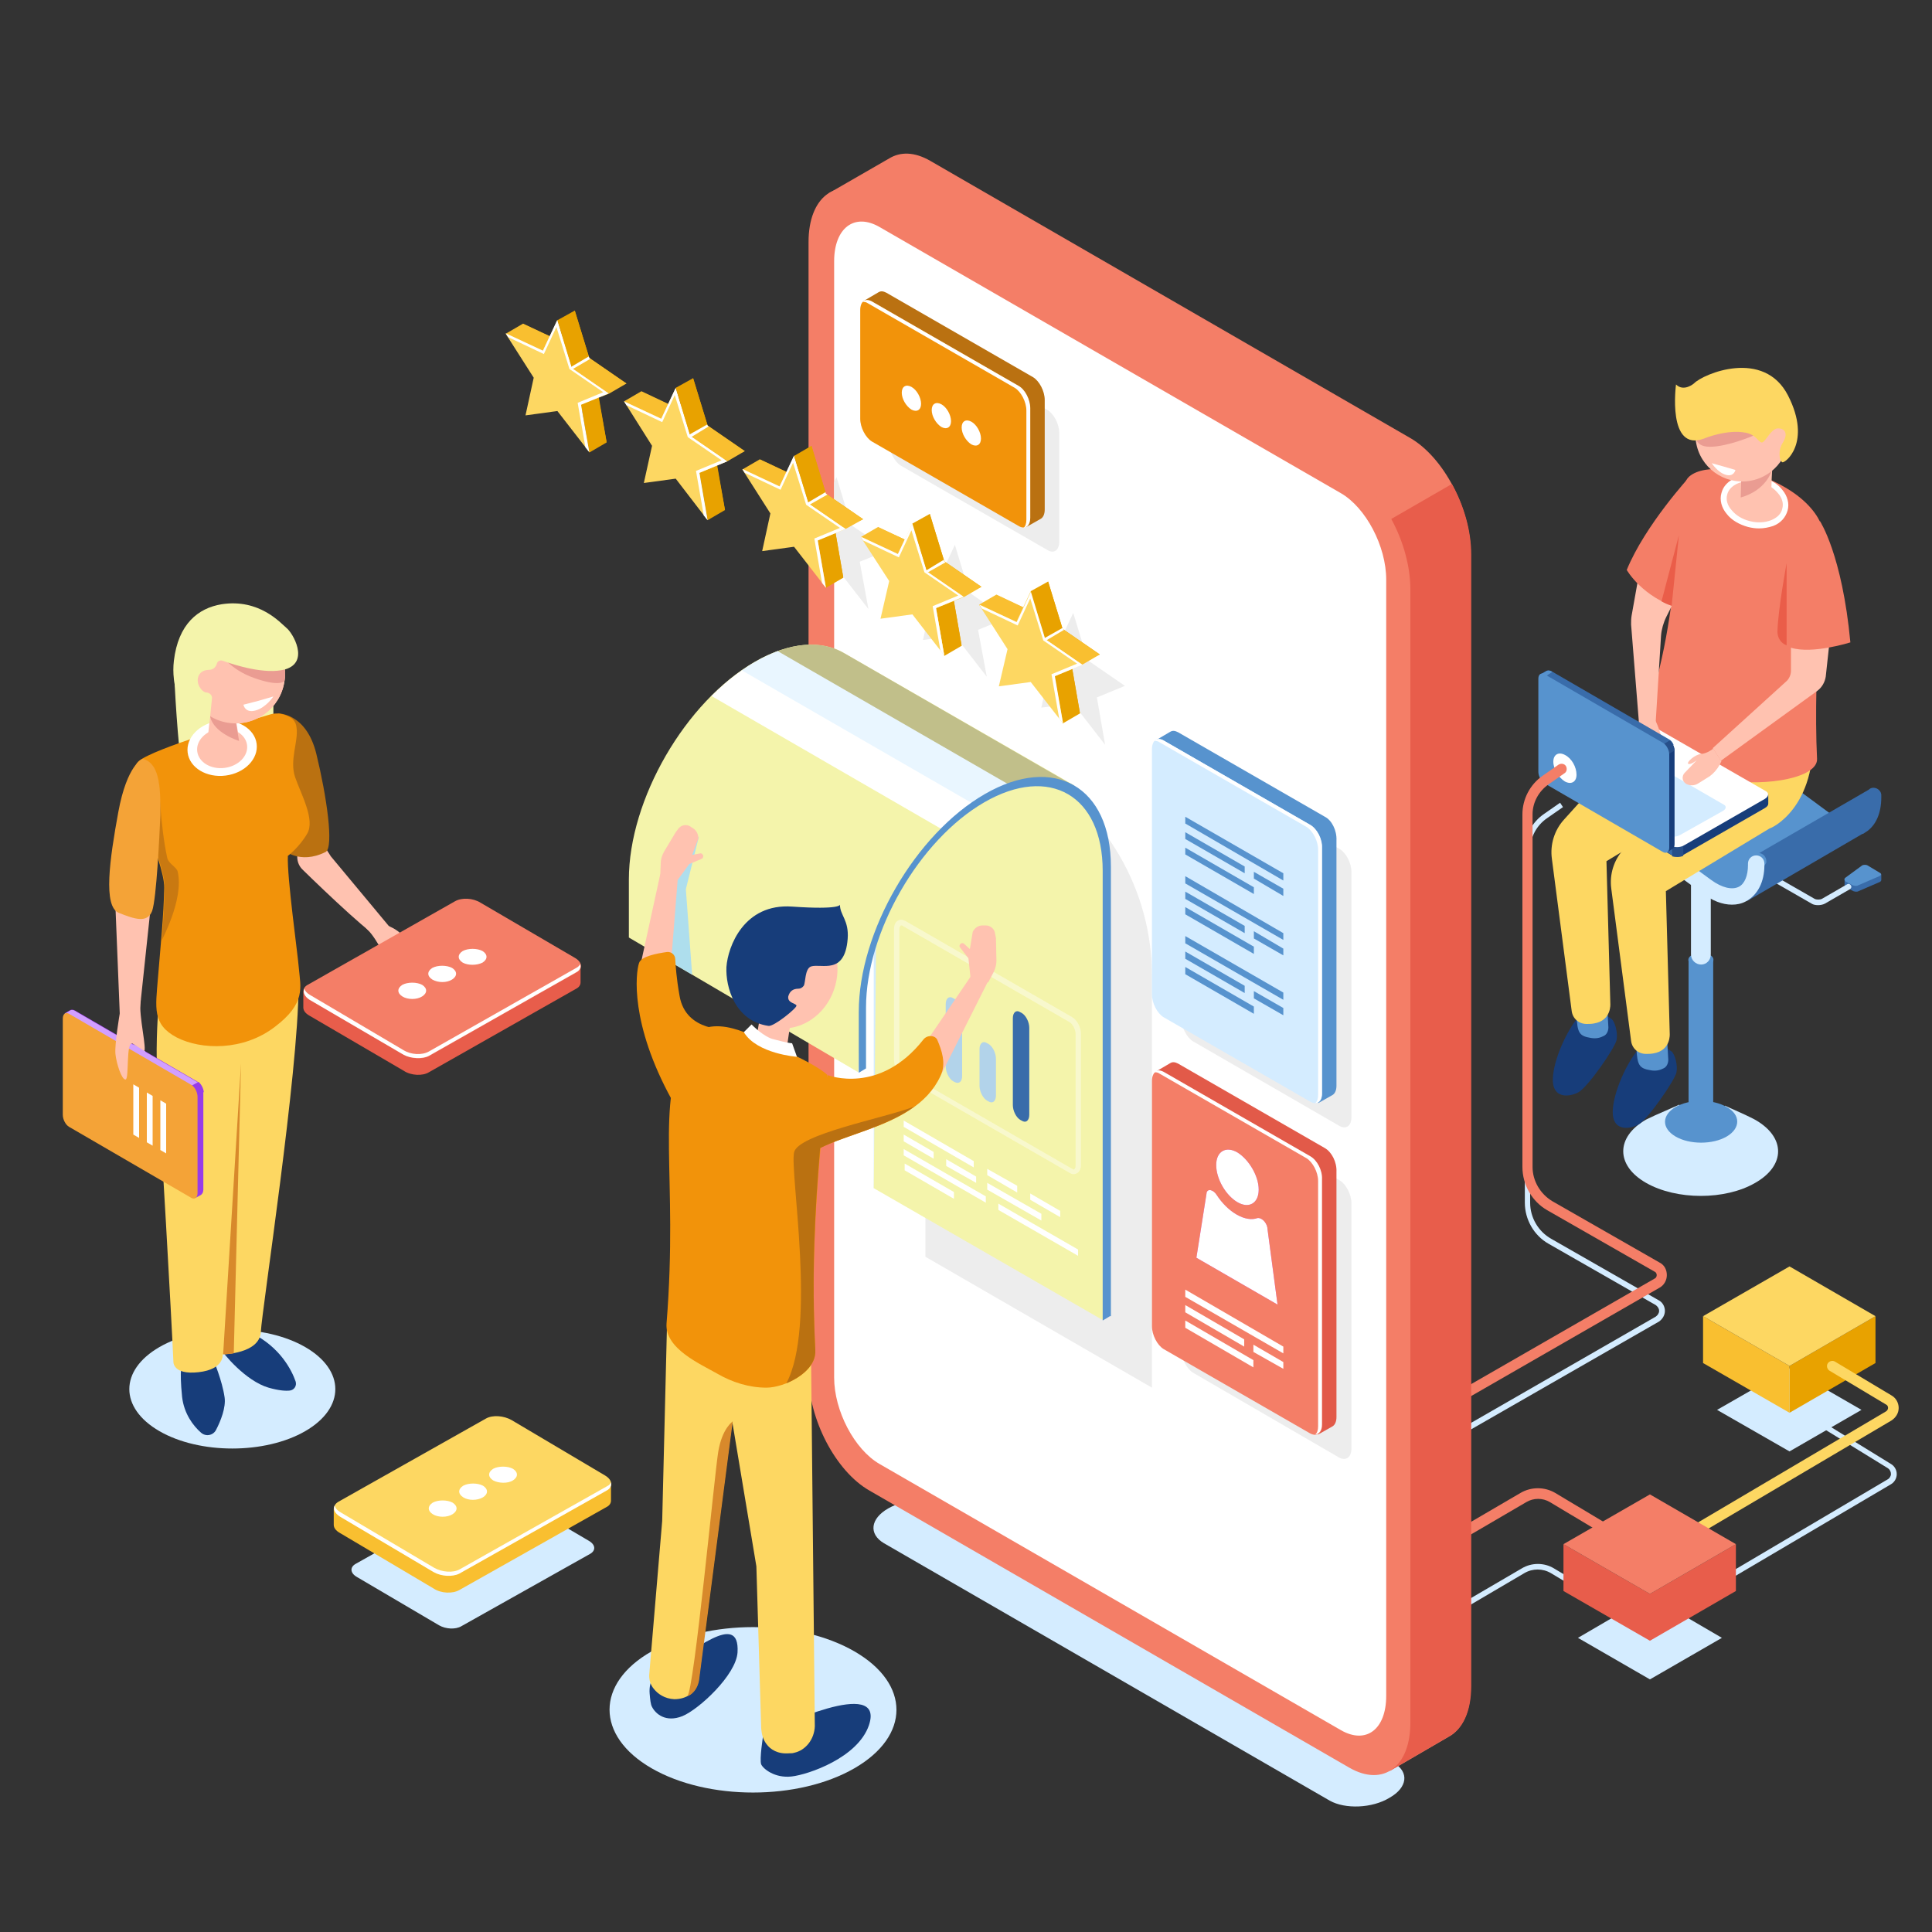 <?xml version="1.0" encoding="UTF-8"?> <svg xmlns="http://www.w3.org/2000/svg" xmlns:xlink="http://www.w3.org/1999/xlink" id="Layer_1" x="0px" y="0px" viewBox="0 0 400 400" style="enable-background:new 0 0 400 400;" xml:space="preserve" data-global-elvn="enableViewport, enableClick, twoThird, startInvisible, responsive, 0, notLoop, 500"><rect x="0" y="0" width="400" height="400" fill="#333333" stroke="none"/> <style type="text/css"> .st0{fill:#D4ECFF;} .st1{fill:#F47E67;} .st2{fill:#5793CE;} .st3{fill:#396CAA;} .st4{fill:url(#SVGID_1_);} .st5{fill:#EAEAEA;} .st6{fill:#173D7A;} .st7{fill:#FDD762;} .st8{fill:#FFC2B0;} .st9{fill:#FFFFFF;} .st10{fill:#EA9C92;} .st11{fill:#EA5D49;} .st12{fill:#274F89;} .st13{fill:#E8A200;} .st14{fill:#F9BF30;} .st15{fill:#E85D4B;} .st16{fill:#EDEDED;} .st17{fill:#F4F4AB;} .st18{fill:#C1BF8A;} .st19{fill:#E9F6FF;} .st20{fill:#AEDEED;} .st21{opacity:0.4;fill:#FFFFFF;} .st22{fill:#B2D3EA;} .st23{fill:#F2930A;} .st24{fill:#D8892B;} .st25{fill:#BA7111;} .st26{fill:#E25A49;} .st27{fill:#C97911;} .st28{fill:#F4A337;} .st29{fill:#983BE9;} .st30{fill:#D29FFF;} .st31{fill:#D3008D;} </style> <g xmlns="http://www.w3.org/2000/svg" data-elvn="maskStairsR, in, 1200, 300, linear" class="elvn-layer"> <path class="st0" d="M299.1,335.4l-0.6-1l16.6-9.7c2-1.2,4.6-1.2,6.6,0l13.7,8.2l-0.6,1l-13.7-8.2c-1.7-1-3.8-1-5.5,0L299.1,335.4z "></path> <path class="st1" d="M298.8,320.8c-0.4,0-0.8-0.2-1-0.5c-0.3-0.5-0.1-1.2,0.4-1.5l16.6-9.7c2.2-1.3,5-1.3,7.2,0l13.7,8.2 c0.5,0.3,0.7,1,0.4,1.5c-0.3,0.5-1,0.7-1.5,0.4l-13.7-8.2c-1.5-0.9-3.4-0.9-4.9,0l-16.6,9.7C299.2,320.7,299,320.8,298.8,320.8z"></path> </g> <g xmlns="http://www.w3.org/2000/svg" data-elvn="fadeLongR, in, 500, 300, linear" class="elvn-layer"> <g> <g> <path class="st0" d="M363.5,231.9c-0.7-0.4-1.4-0.7-2.2-1.1l0,0l-4.2-1.9l0.3,0.7c-3.2-0.6-6.7-0.7-9.9-0.1l0.2-0.8l-5,2.2l0,0 c-0.6,0.3-1.3,0.6-1.9,0.9c-6.3,3.6-6.3,9.5,0,13.1c6.3,3.6,16.4,3.6,22.6,0C369.7,241.3,369.7,235.5,363.5,231.9z"></path> <path class="st2" d="M357.5,235.3c-2.9,1.7-7.7,1.7-10.6,0c-2.9-1.7-2.9-4.4,0-6.1c2.9-1.7,7.7-1.7,10.6,0 C360.4,230.8,360.4,233.6,357.5,235.3z"></path> </g> <g> <path class="st2" d="M352.2,233.4L352.2,233.4c-1.4,0-2.6-1.1-2.6-2.6v-32.2h5.1v32.2C354.7,232.2,353.6,233.4,352.2,233.4z"></path> <path class="st2" d="M354,199.8c-1,0.6-2.7,0.6-3.7,0c-1-0.6-1-1.5,0-2.1c1-0.6,2.7-0.6,3.7,0C355,198.2,355,199.2,354,199.8z"></path> </g> <path class="st0" d="M352.2,199.7L352.2,199.7c-1.1,0-2.1-0.9-2.1-2.1v-30.3h4.1v30.3C354.2,198.8,353.3,199.7,352.2,199.7z"></path> <g> <path class="st3" d="M381.9,183.2l0-1.2l1.7-0.2l1.9-1.4c0.3-0.2,0.9-0.2,1.2,0l1.4,0.8l1.4-0.2v1.2l0,0c0,0.1-0.1,0.3-0.3,0.4 l-4.4,1.9c-0.3,0.2-0.8,0.1-1.1,0l-1.5-0.8C382,183.4,381.9,183.3,381.9,183.2L381.9,183.2z"></path> <path class="st2" d="M382.1,181.7l3.4-2.5c0.3-0.2,0.9-0.2,1.2,0l2.5,1.5c0.4,0.2,0.3,0.5-0.1,0.7l-4.4,1.9 c-0.3,0.2-0.8,0.1-1.1,0l-1.5-0.8C381.8,182.2,381.8,181.9,382.1,181.7z"></path> <g> <path class="st0" d="M376.4,187.4c0.5,0,1-0.1,1.4-0.3l5.2-3c0.3-0.2,0.4-0.5,0.2-0.8c-0.2-0.3-0.5-0.4-0.8-0.2l-5.2,3 c-0.4,0.2-1.1,0.2-1.5,0l-8.7-5c-0.3-0.2-0.7-0.1-0.8,0.2c-0.2,0.3-0.1,0.7,0.2,0.8l8.7,5C375.4,187.3,375.9,187.4,376.4,187.4z "></path> </g> </g> <g> <radialGradient id="SVGID_1_" cx="270.323" cy="170.058" r="51.954" gradientUnits="userSpaceOnUse"> <stop offset="0" style="stop-color:#01C8EF"></stop> <stop offset="8.940536e-02" style="stop-color:#03BEE9"></stop> <stop offset="0.239" style="stop-color:#08A5D7"></stop> <stop offset="0.429" style="stop-color:#107BBB"></stop> <stop offset="0.446" style="stop-color:#1177B8"></stop> <stop offset="1" style="stop-color:#112564"></stop> </radialGradient> <polygon class="st4" points="326,176.3 334.4,171.4 329.7,169.3 325.7,172.2 "></polygon> <path class="st2" d="M380,169.1c-0.5-0.2-0.9-0.5-1.4-0.9L360.7,155c-3.2-2.4-6.6-3-9.1-1.7c-0.1,0-0.1,0.1-0.2,0.1l0,0 l-24.8,14.4l2.2,0.7l8.7,3.9l11.8,8.4l9.3,4.9l0.4,0.1c2.2-1.8,4.6-3.4,5.9-6.1c2.3-4,8.7-5.2,12.5-8.5c0.4,0.2,0.8,0.5,1.1,0.7 C379.3,171.3,379.6,170.2,380,169.1z"></path> <path class="st3" d="M387.9,163.1c-0.4,0-0.7,0.1-1,0.4l0,0l-24.2,14l0.9,3.6l0.9-0.4c-1.4,2.2-3.5,3.6-5.4,5.2l2.7,0.6 l23.7-13.8c0.1,0,0.2-0.1,0.3-0.1c0.3-0.2,0.6-0.4,0.9-0.6l0,0l0,0c1.8-1.4,2.8-3.8,2.8-6.9v-0.3 C389.6,163.9,388.8,163.1,387.9,163.1z"></path> <g> <path class="st5" d="M354.7,152.7c1.5,0.1,3.1,0.6,4.8,1.5C357.8,153.3,356.2,152.7,354.7,152.7z"></path> <path class="st2" d="M365.7,178.6v-0.3c0-0.9-0.7-1.7-1.7-1.7c-0.9,0-1.7,0.7-1.7,1.7v0.3c0,2.2-0.7,3.9-1.9,4.5 c-1.4,0.7-3.5,0.2-5.7-1.4l-17.9-13.1c-2.8-2-5.6-2.8-8-2.1l14.8-8.6l-17.2,10l2.2,0.7l8.7,3.9l11.8,8.4l9.3,4.9l0.4,0.1 c2.2-1.8,4.6-3.4,5.9-6.1C365.2,179.5,365.4,179.1,365.7,178.6C365.7,178.7,365.7,178.7,365.7,178.6z"></path> </g> <g> <path class="st0" d="M358.6,187.3c-2,0-4.1-0.8-6.2-2.4l-17.9-13.1c-2.2-1.6-4.3-2.1-5.7-1.4c-1.2,0.6-1.9,2.3-1.9,4.5 c0,0.9-0.7,1.7-1.7,1.7c-0.9,0-1.7-0.7-1.7-1.7c0-3.5,1.4-6.2,3.8-7.5c2.6-1.3,5.9-0.7,9.1,1.7l17.9,13.1 c2.2,1.6,4.3,2.1,5.7,1.4c1.2-0.6,1.9-2.3,1.9-4.5v-0.3c0-0.9,0.7-1.7,1.7-1.7c0.9,0,1.7,0.7,1.7,1.7v0.3c0,3.5-1.4,6.2-3.8,7.5 C360.6,187.1,359.6,187.3,358.6,187.3z"></path> </g> </g> </g> <g> <g> <path class="st6" d="M344.5,216.7c0,0-3.4-1.7-5.5,0.8c-2.1,2.5-5,8.5-5.1,12.6c-0.1,4,3.2,3.8,5.2,2.8c2-1,7.7-9.3,8-10.9 c0.3-1.6-0.4-3.8-1-4.3C345.6,217.4,344.5,216.7,344.5,216.7z"></path> <path class="st2" d="M345.2,215.9l0.2,3.5c0,0.7-0.3,1.5-1,1.8c-0.6,0.3-1.4,0.6-2.6,0.4c-2.5-0.4-2.8-1.1-3-4.6 C338.6,213.5,345.2,215.9,345.2,215.9z"></path> <g> <path class="st6" d="M332.1,210c0,0-3.4-1.7-5.5,0.8c-2.1,2.5-5,8.5-5.1,12.6c-0.1,4,3.2,3.8,5.2,2.8c2-1,7.7-9.3,8-10.9 c0.3-1.6-0.4-3.8-1-4.3C333.2,210.6,332.1,210,332.1,210z"></path> <path class="st2" d="M332.8,209.2l0.2,3.5c0,0.7-0.3,1.5-1,1.8c-0.6,0.3-1.4,0.6-2.6,0.4c-2.5-0.4-2.8-1.1-3-4.6 C326.3,206.8,332.8,209.2,332.8,209.2z"></path> <path class="st7" d="M363,144.9c-1-16.3-17.6,2.4-17.6,2.4L334,158.4l-10.2,11.3c-2,2.2-2.9,5.2-2.5,8.1l4.1,31.5 c0.2,1.6,1.5,2.7,3.1,2.7c0.4,0,1,0,1.5-0.1c3.7-0.6,3.4-4.1,3.4-4.1l-0.8-29.5l21.5-13C354.2,165.4,364,161.2,363,144.9z"></path> </g> <path class="st7" d="M375.3,151.1c-1-16.3-17.6,2.4-17.6,2.4l-11.4,11.1l-10.2,11.3c-2,2.2-2.9,5.2-2.5,8.1l4.1,31.5 c0.2,1.6,1.5,2.7,3.1,2.7c0.4,0,1,0,1.5-0.1c3.7-0.6,3.4-4.1,3.4-4.1l-0.8-29.5l21.5-13C366.5,171.6,376.3,167.4,375.3,151.1z"></path> <path class="st1" d="M365.5,98.9c12.6,5.2,12.3,12.7,12.3,12.7s-2.5,27.3-1.6,45.5c0.4,7.6-40.5,8.2-34.4-12.1 c7.2-24,4.5-43.4,7.9-46.3C353,95.7,362.3,97.5,365.5,98.9z"></path> <ellipse transform="matrix(0.249 -0.968 0.968 0.249 172.064 429.748)" class="st8" cx="363.3" cy="103.9" rx="4.8" ry="6.5"></ellipse> <path class="st9" d="M364.2,109.4c-0.8,0-1.5-0.1-2.3-0.3c-1.8-0.5-3.4-1.4-4.4-2.7c-1.1-1.3-1.5-2.9-1.1-4.3 c0.7-2.9,4.4-4.4,8.2-3.4c1.8,0.5,3.4,1.4,4.4,2.7c1.1,1.3,1.5,2.9,1.1,4.3c-0.4,1.4-1.4,2.6-3,3.2 C366.2,109.2,365.2,109.4,364.2,109.4z M362.3,99.6c-2.3,0-4.3,1.1-4.7,2.8c-0.3,1,0,2.2,0.9,3.2c0.9,1.1,2.2,1.9,3.8,2.3 c1.6,0.4,3.1,0.3,4.4-0.2c1.2-0.5,2.1-1.3,2.3-2.4v0c0.3-1,0-2.2-0.9-3.2c-0.9-1.1-2.2-1.9-3.8-2.3 C363.6,99.6,363,99.6,362.3,99.6z"></path> <path class="st8" d="M360.5,98.3c0,0,0.1,0.5-0.1,4.5c-0.1,1.3,4.3,2.4,5.5,1.3c1.1-1.1,0.7-2.3,1-6.6 C367,93.3,360.5,98.3,360.5,98.3z"></path> <path class="st10" d="M366.8,97.5c0,0-1.1,4-6.4,5.5l0.1-3.6L366.8,97.5z"></path> <ellipse transform="matrix(0.968 -0.25 0.25 0.968 -11.016 93.165)" class="st8" cx="360.8" cy="89.9" rx="9.7" ry="9.7"></ellipse> <path class="st10" d="M363,90.2c0,0-5.3,2.3-9,2.3c-3.7,0-2.9-3.1-2.9-3.1l11-1.6L363,90.2z"></path> <path class="st7" d="M352.8,90.8c0,0,4.7-2,8.7-1.2c1,0.2,1.8,0.7,2.5,1.5c0.2,0.2,0.5,0.5,0.7,0.5c0.7,0.2,1.9-2.8,3.3-2.9 c1.4-0.1,2.3,0.9,1.2,2.8c-1.2,1.8-0.8,3.9-0.2,4.2c0.5,0.3,6.2-4,1.2-13.8c-5-9.8-17.6-4.5-19.5-2.5c0,0-2.1,1.8-3.7,0.2 C347,79.6,345.1,93.7,352.8,90.8z"></path> <path class="st8" d="M370.8,131.5v7.4c0,0.8-0.4,1.7-1,2.2l-15.2,13.8l1.7,2.6l20-14.5c0.9-0.7,1.5-1.7,1.7-2.9l1.4-12.9 L370.8,131.5z"></path> <path class="st1" d="M376.8,107.9c0,0,4.6,6.9,6.3,25.1c0,0-7.9,2.5-12.3,1.1C366.3,132.6,376.8,107.9,376.8,107.9z"></path> <path class="st11" d="M369.9,116.6c0,0-1.8,9.6-1.9,14.2c0,1.2,0.7,2.4,1.9,2.8l0,0V116.6z"></path> </g> <g> <path class="st6" d="M366,164.5l-3.3-0.4L341,151.6c-0.7-0.4-1.9-0.4-2.7,0.1l-15.3,8.8l-2-0.3v2l0,0c0,0.3,0.1,0.5,0.5,0.7 l24.5,14.1c0.7,0.4,1.9,0.4,2.7-0.1l16.7-9.6c0.5-0.3,0.7-0.6,0.7-0.9l0,0V164.5z"></path> <path class="st3" d="M349.8,156.6l-1.5-0.9h-16.9l-8.3,4.8l-2-0.3v2l0,0c0,0.3,0.1,0.5,0.5,0.7l24.5,14.1 c0.4,0.2,0.9,0.3,1.4,0.3L349.8,156.6z"></path> <path class="st2" d="M321.9,160.4l-0.9-0.1v2l0,0c0,0.3,0.1,0.5,0.5,0.7l0.4,0.2V160.4z"></path> <path class="st12" d="M346.2,177.3c0.7,0.2,1.6,0.2,2.3-0.1v-3.4h-2.3V177.3z"></path> <path class="st9" d="M346,175.1L321.5,161c-0.7-0.4-0.6-1.1,0.2-1.6l16.7-9.6c0.8-0.5,2-0.5,2.7-0.1l24.5,14.1 c0.7,0.4,0.6,1.1-0.2,1.6l-16.7,9.6C347.9,175.5,346.7,175.5,346,175.1z"></path> <path class="st0" d="M345.6,173l-20.4-11.8c-0.6-0.3-0.5-0.9,0.2-1.3l8.9-5c0.7-0.4,1.7-0.4,2.2-0.1l20.4,11.8 c0.6,0.3,0.5,0.9-0.2,1.3l-8.9,5C347.1,173.3,346.1,173.3,345.6,173z"></path> </g> <path class="st8" d="M339.3,149.3L339,151c-0.2,1.4-0.2,2.9,0.1,4.3l0.3,1.5c0.2,0.8,0.8,1.5,1.7,1.6l0,0c0.7,0.1,1.3-0.3,1.4-1 l0.4-3.6c0,0,0.9,1.2,1.4,1.2c0.4,0-0.5-3.6-1.5-5.7C341.7,147.4,339.3,149.3,339.3,149.3z"></path> <path class="st8" d="M347.6,122.5l-2.6,5.2c-0.6,1.2-1,2.6-1.1,3.9l-1.1,17.8l-3.5-0.1l-1.6-20c0-0.6,0-1.2,0.1-1.8l1.8-10.1 L347.6,122.5z"></path> <g> <path class="st6" d="M345.1,176.5l-2.1-2.7l-21.6-12.5c-0.7-0.4-1.3-1.5-1.3-2.4l0-17.7l-1.2-1.6l1.2-0.7l0,0 c0.2-0.1,0.5-0.1,0.8,0l24.5,14.2c0.7,0.4,1.3,1.5,1.3,2.4l0,19.3c0,0.5-0.2,0.9-0.5,1l0,0L345.1,176.5z"></path> <path class="st3" d="M330.2,166.3l-1.5-0.9l-8.4-14.6l0-9.6l-1.2-1.6l1.2-0.7l0,0c0.2-0.1,0.5-0.1,0.8,0l24.5,14.2 c0.4,0.2,0.7,0.6,0.9,1.1L330.2,166.3z"></path> <path class="st2" d="M319.6,140.3l-0.6-0.7l1.2-0.7l0,0c0.2-0.1,0.5-0.1,0.8,0l0.4,0.2L319.6,140.3z"></path> <path class="st12" d="M345.7,153.3c0.5,0.4,1,1.3,1,2.1l-2.4,1.4l-1.1-2L345.7,153.3z"></path> <path class="st2" d="M344.3,153.8l-24.5-14.2c-0.7-0.4-1.3,0-1.3,0.9l0,19.3c0,0.9,0.6,2,1.3,2.4l24.5,14.2 c0.7,0.4,1.3,0,1.3-0.9l0-19.3C345.6,155.3,345,154.2,344.3,153.8z"></path> </g> <path class="st8" d="M356.4,157.6l-0.4,0.8c-0.5,0.9-1.2,1.7-2,2.3l-2.4,1.5c-0.8,0.5-1.7,0.5-2.5,0.1c0,0-0.1,0-0.1-0.1 c-0.8-0.5-0.8-1.6-0.2-2.2l2.5-2.6c0,0-1.4,1.1-1.8,0.7c-0.3-0.3,1.4-1.9,2.7-2c1.3-0.1,2.5-1.1,2.5-1.1L356.4,157.6z"></path> <path class="st1" d="M349.9,98.6c0,0-9.3,10.1-13.1,19.4c0,0,3.2,5.7,11,8C355.6,128.3,349.9,98.6,349.9,98.6z"></path> <path class="st11" d="M346.1,125.4l1.5-14.6l-3.6,13.7C344.7,124.9,345.4,125.2,346.1,125.4z"></path> <path class="st9" d="M356.9,96.6l-2.5-0.7c0,0,1.2,1.9,2.9,2.4c1.7,0.5,2-1,2-1L356.9,96.6z"></path> </g> <path class="st9" d="M326.4,160.4c0,1.5-1.1,2.1-2.4,1.4c-1.3-0.8-2.4-2.6-2.4-4.1c0-1.5,1.1-2.1,2.4-1.4 C325.4,157,326.4,158.8,326.4,160.4z"></path> </g> <g xmlns="http://www.w3.org/2000/svg" data-elvn="maskStairsR, in, 700, 300, linear" class="elvn-layer"> <polygon class="st0" points="385.4,291.9 370.5,283.3 355.5,291.9 370.5,300.5 "></polygon> <polygon class="st13" points="370.5,292.5 370.5,282.8 388.3,272.5 388.3,282.2 "></polygon> <polygon class="st14" points="370.5,282.8 352.6,272.5 352.6,282.2 370.5,292.5 "></polygon> <polygon class="st7" points="388.3,272.5 370.5,262.2 352.6,272.5 370.5,282.8 "></polygon> </g> <g xmlns="http://www.w3.org/2000/svg" data-elvn="maskStairsR, in, 700, 300, linear" class="elvn-layer"> <path class="st0" d="M301.5,297.7l-0.6-1l41.9-24.1c0.4-0.3,0.7-0.7,0.7-1.2c0-0.5-0.3-0.9-0.7-1.2l-22.2-12.7 c-3-1.7-4.9-5-4.9-8.5v-73c0-3,1.5-5.8,4-7.5l3.3-2.3l0.6,0.9l-3.3,2.3c-2.2,1.5-3.5,4-3.5,6.6v73c0,3.1,1.7,6,4.4,7.5l22.2,12.7 c0.8,0.4,1.3,1.3,1.3,2.2c0,0.9-0.5,1.7-1.2,2.2L301.5,297.7z"></path> <path class="st1" d="M301.3,290.9c-0.4,0-0.8-0.2-1-0.6c-0.3-0.5-0.1-1.2,0.4-1.5l41.9-24.1c0.4-0.2,0.4-0.6,0.4-0.7 c0-0.1,0-0.5-0.4-0.7l-22.2-12.7c-3.2-1.8-5.2-5.3-5.2-9v-73c0-3.2,1.6-6.2,4.2-8l3.3-2.3c0.5-0.3,1.2-0.2,1.5,0.3 c0.3,0.5,0.2,1.2-0.3,1.5l-3.3,2.3c-2,1.4-3.3,3.7-3.3,6.2v73c0,2.9,1.6,5.6,4.1,7.1l22.2,12.7c1,0.5,1.5,1.5,1.5,2.6 c0,1.1-0.6,2.1-1.5,2.6l-41.9,24.1C301.7,290.9,301.5,290.9,301.3,290.9z"></path> </g> <g xmlns="http://www.w3.org/2000/svg" data-elvn="fadeLongT, in, 0, 500, linear" class="elvn-layer"> <path class="st0" d="M275.3,372.8L183,319.5c-3.2-1.9-2.8-5.1,0.9-7.2l0,0c3.7-2.1,9.3-2.4,12.5-0.5l92.2,53.2 c3.2,1.9,2.8,5.1-0.9,7.2l0,0C284.1,374.4,278.5,374.6,275.3,372.8z"></path> <path class="st1" d="M292,90.7l-99.4-57.4c-3.3-1.9-6.2-1.9-8.5-0.5l0,0L171.6,40l8.4,1.6c0,0.4-0.1,0.9-0.1,1.3v234.4 c0,9.3,5.7,20.1,12.6,24.1l98,56.6c-0.9,2.8-2.8,8.7-2.8,8.7l12.2-7.1l0,0c2.8-1.5,4.6-5.1,4.6-10.4V114.8 C304.6,105.5,298.9,94.7,292,90.7z"></path> <path class="st15" d="M180,277.2c0,9.3,5.7,20.1,12.6,24.1l98,56.6c-0.9,2.8-2.8,8.7-2.8,8.7l12.2-7.1l0,0 c2.8-1.5,4.6-5.1,4.6-10.4V114.8c0-4.9-1.5-10.1-4-14.6L180,169.8V277.2z"></path> <path class="st1" d="M279.4,366l-99.4-57.4c-7-4-12.6-14.8-12.6-24.1V50.1c0-9.3,5.7-13.6,12.6-9.6l99.4,57.4 c7,4,12.6,14.8,12.6,24.1v234.4C292.1,365.8,286.4,370,279.4,366z"></path> </g> <path class="st9 elvn-layer" d="M277.6,358.2l-95.5-55.1c-5.2-3-9.4-11-9.4-17.9V54.1c0-6.9,4.2-10.1,9.4-7.1l95.5,55.1c5.2,3,9.4,11,9.4,17.9 v231.1C287,358.1,282.8,361.2,277.6,358.2z" data-elvn="fadeLongT, in, 0, 500, linear"></path> <path class="st16 elvn-layer" d="M238.5,287.3l-46.9-27.1V146.3l22.1,12.8c15.3,8.9,24.8,25.2,24.8,42.9V287.3z" data-elvn="fadeLongBL, in, 2800, 600, linear"></path> <g xmlns="http://www.w3.org/2000/svg" data-elvn="fadeLongBL, in, 2800, 600, linear" class="elvn-layer"> <path class="st17" d="M174.9,135.3L174.9,135.3c-4.7-2.8-11.3-2.5-18.6,1.7c-14.4,8.3-26.1,28.5-26.1,45.1v12v0l0,0l0,0l0.5,0.3 l47,27.6l0.7-14.3l0.6-5.6l2.5-8.6l0.3-1.3l5.3-10.8l4.2-5.3l3.4-4.1l8.3-6.5l0.7-0.5l4.1-1.8l5.5-1.4h4.3l4.8,0.8L174.9,135.3z"></path> <path class="st0" d="M180.9,246l1.5-0.9v-54.6c-0.8,1.1-1.2,2.5-1.5,3.9V246z"></path> <polygon class="st17" points="228.3,273.3 180.9,246 181.4,194.4 183.2,189.1 188.7,179.7 195.2,172 201,167.3 207.4,163.5 218.9,162.1 224.9,165.6 228.3,170.8 229.4,178.8 229,265.1 "></polygon> <path class="st18" d="M174.9,135.3c-4-2.4-9.2-2.5-15.1,0l48.3,27.9l5.2-1.3h4.3l4.8,0.8L174.9,135.3L174.9,135.3z"></path> <g> <path class="st19" d="M161,134.8c-1.5,0.6-3.1,1.3-4.6,2.2c-1.1,0.6-2.1,1.3-3.1,2l48.2,27.8l1.6-1.3l0.7-0.5l4.1-1.8l1.6-0.4 L161,134.8z"></path> <path class="st9" d="M195.2,171.8l6.6-5.2l-48.2-27.8c-2.2,1.5-4.3,3.3-6.3,5.3L195.2,171.8z"></path> <path class="st2" d="M229.8,272.5l-1.5,0.9v-93.1c0-15.6-11-22-24.5-14.2c-13.5,7.8-24.5,26.9-24.5,42.5v12.6l-1.5,0.9v-12.6 c0-16.6,11.7-36.8,26.1-45.1c14.4-8.3,26.1-1.5,26.1,15V272.5z"></path> </g> </g> <polygon class="st20 elvn-layer" points="144.7,173.2 142,184.1 143.3,201.8 139.9,199.8 135.6,190.2 139.4,178.1 " data-elvn="fadeLongBL, in, 2800, 600, linear"></polygon> <g xmlns="http://www.w3.org/2000/svg" data-elvn="maskStairsL, in, 3200, 600, linear" class="elvn-layer"> <path class="st21" d="M222.3,243.1c-0.3,0-0.6-0.1-0.9-0.3l-34.5-19.9c-1-0.6-1.8-2.1-1.8-3.4v-27.2c0-0.8,0.3-1.4,0.8-1.7 c0.5-0.3,1-0.2,1.6,0.1l34.5,19.9c1,0.6,1.8,2.1,1.8,3.4v27.2c0,0.8-0.3,1.4-0.8,1.7C222.8,243,222.5,243.1,222.3,243.1z M186.6,191.6c0,0-0.1,0-0.1,0c-0.1,0.1-0.3,0.3-0.3,0.8v27.2c0,0.9,0.6,2.1,1.3,2.5l34.5,19.9c0.1,0,0.3,0.2,0.4,0.1 c0.1-0.1,0.3-0.3,0.3-0.8v-27.2c0-0.9-0.6-2.1-1.3-2.5l-34.5-19.9C186.8,191.6,186.7,191.6,186.6,191.6z"></path> <g> <path class="st22" d="M197.6,224l-0.2-0.1c-0.9-0.5-1.6-1.9-1.6-3.1v-12.9c0-1.2,0.7-1.8,1.6-1.2l0.2,0.1c0.9,0.5,1.6,1.9,1.6,3.1 v12.9C199.2,224,198.5,224.5,197.6,224z"></path> <path class="st22" d="M204.6,228l-0.2-0.1c-0.9-0.5-1.6-1.9-1.6-3.1v-7.6c0-1.2,0.7-1.8,1.6-1.2l0.2,0.1c0.9,0.5,1.6,1.9,1.6,3.1 v7.6C206.2,228,205.5,228.6,204.6,228z"></path> <path class="st3" d="M211.5,232l-0.2-0.1c-0.9-0.5-1.6-1.9-1.6-3.1v-18c0-1.2,0.7-1.8,1.6-1.2l0.2,0.1c0.9,0.5,1.6,1.9,1.6,3.1v18 C213.1,232,212.4,232.6,211.5,232z"></path> </g> </g> <g xmlns="http://www.w3.org/2000/svg" data-elvn="fadeLongBL, in, 2800, 600, linear" class="elvn-layer"> <path class="st0" d="M134.9,366.1c11.6,6.7,30.4,6.7,42,0c11.6-6.7,11.6-17.5,0-24.2c-11.6-6.7-30.4-6.7-42,0 C123.3,348.5,123.3,359.4,134.9,366.1z"></path> <g> <path class="st6" d="M137.7,344.9c-2.1,0.9-3.4,3.2-3.2,5.7c0.1,1.2,0.2,2.3,0.5,2.8c0.7,1.4,2.8,3.3,6.3,1.9 c3.4-1.4,11.1-8.5,11.4-13.2C153.2,333.2,143.2,342.5,137.7,344.9z"></path> <path class="st6" d="M158,359.3c0,0-0.8,5-0.4,6c0.4,0.9,2.8,2.9,6.3,2.5c3.5-0.4,13.7-3.9,16-10.6c3.5-10.4-19.7,0.8-19.7,0.8 L158,359.3z"></path> <path class="st7" d="M167.9,278.8l0.8,78.6c-0.1,2.7-1.9,5-4.3,5.5c-0.3,0.1-0.6,0.1-1,0.1c-2.4,0.2-3.9-0.8-4.7-1.9 c-0.7-0.9-1-2-1.1-3.2l-1-33.6l-5-30l-6.9,53.1c-0.1,1.4-0.8,2.8-1.9,3.5c-0.8,0.5-1.8,0.9-3.2,0.9c-2-0.1-3.4-1.1-4.2-2.1 c-0.7-0.8-1-1.8-1-2.8l2.7-32l1-40.8L167.9,278.8z"></path> <path class="st8" d="M157.7,208.4l-1.2,7.2c0,0,0,2.4,2.7,3.1c2.7,0.7,3.6-1.1,3.6-1.1l1.2-8.1L157.7,208.4z"></path> <path class="st8" d="M172.8,204.5c-1.9,6.1-7.9,9.7-13.4,8c-5.5-1.7-8.3-8.1-6.4-14.3c1.9-6.1,7.9-9.7,13.4-8 C171.9,192,174.7,198.4,172.8,204.5z"></path> <path class="st23" d="M158.1,215.7c-0.2-0.1-11.6-7.4-15.8,0.3c-6.9,12.5-1.8,26.9-4.3,58c-0.4,5.2,7,8.4,10.5,10.4 c3.1,1.8,6.6,2.9,10.2,2.9c3.6,0,10.4-3.1,10.1-7.8c-1.1-21.4,0.8-39.4,2.5-56.9C171.4,222.6,169.2,220.2,158.1,215.7z"></path> <path class="st24" d="M151.7,294.3l-6.9,53.1c-0.1,1.4-0.8,2.8-1.9,3.5c-0.2,0.1-0.4,0.2-0.6,0.3c1.4-1.1,5.6-45.7,6.4-50.6 C149.5,295.7,151.7,294.3,151.7,294.3z"></path> </g> <polygon class="st8" points="195,222.2 204.5,203.3 201.5,201.4 191.7,215.8 "></polygon> <polygon class="st8" points="132.1,202.1 136.7,181 140.4,181 139,198.5 "></polygon> <path class="st23" d="M171.4,222.6c0,0,10.7,4.2,19.8-7.4c0.8-1,2.5-0.9,2.9,0.2c0.8,1.9,1.9,4.8,0.6,7.4 c-5.5,11.9-24.4,11.5-29,18.1C161.2,247.7,171.4,222.6,171.4,222.6z"></path> <path class="st23" d="M150.8,213.1c0,0-8.8,0.7-10.1-6.9c-0.7-3.9-0.8-6.3-0.9-7.6c0-0.9-0.8-1.6-1.7-1.5c-2.1,0.3-5.4,0.9-5.8,2.3 c-0.7,2.1-1.9,12.5,6.8,28.3C144.8,238.1,150.8,213.1,150.8,213.1z"></path> <path class="st8" d="M136.7,181.1l0.1-2.4c0-0.8,0.3-1.7,0.7-2.4l2.4-4l0.6-0.8c0.6-0.7,1.6-0.9,2.4-0.4l0.6,0.4 c0.7,0.4,1.1,1.3,1.1,2.1l-1.3,3.4l1.6-0.3c0.3-0.1,0.6,0.1,0.7,0.5l0,0c0,0.3-0.1,0.5-0.3,0.6l-2.6,1.1l-2.4,3.3L136.7,181.1z"></path> <path class="st8" d="M204.6,203.4l1.1-2.1c0.4-0.8,0.6-1.6,0.6-2.4l-0.1-4.7l-0.2-1c-0.1-0.9-1-1.6-1.9-1.6l-0.7,0 c-0.8,0-1.6,0.5-2,1.3l-0.6,3.6l-1.2-1.1c-0.2-0.2-0.6-0.2-0.8,0.1l0,0c-0.2,0.2-0.2,0.5,0,0.7l1.7,2.2l0.5,4.6L204.6,203.4z"></path> <path class="st25" d="M164.4,238.6c-0.9,4.2,4.7,36.1-1.6,47.8c3.1-1.3,6.2-3.7,6-6.9c-0.8-15.3-0.1-28.9,1-41.8 c5.3-2.7,13.6-4.3,19.5-8.6C183.1,231.5,165.2,234.8,164.4,238.6z"></path> <path class="st9" d="M154,213.7l1.6-1.6c0,0,2.6,2.7,4.7,3.1c0,0,2.5,0.7,3.7,0.8l1,2.8C165,218.8,156.7,218.2,154,213.7z"></path> <path class="st6" d="M165.3,204.7c0.4,0,0.8-0.2,1.1-0.6c0.4-0.6,0.2-3.5,1.5-4c2.1-0.7,7,1.9,7.6-5.7c0.3-3.9-1.6-4.9-1.6-7.1 c0,0,0.2,1.1-9.9,0.4c-10-0.7-13.3,8.3-13.6,12.5c-0.2,4.2,1.8,11.2,8.7,12.2c1.1,0.2,5.9-3.7,5.8-4.2c-0.1-0.5-1.9-0.5-1.7-1.9 C163.5,205.2,164.2,204.7,165.3,204.7z"></path> </g> <g xmlns="http://www.w3.org/2000/svg" data-elvn="scaleC, in, 4800, 400, linear" class="elvn-layer"> <g> <path class="st16" d="M216.9,113.9l-30.4-17.5c-1.3-0.8-2.4-2.9-2.4-4.7V69.2c0-1.8,1.1-2.6,2.4-1.8l30.4,17.5 c1.3,0.8,2.4,2.9,2.4,4.7v22.6C219.3,113.9,218.2,114.7,216.9,113.9z"></path> <path class="st25" d="M213.9,78.1l-30.4-17.5c-0.6-0.3-1.1-0.4-1.6-0.1c0,0,0,0,0,0l-2.9,1.7c0,0,1.3,0.5,2.1,0.8V85 c0,1.8,1.1,3.9,2.4,4.7l29,16.8v2.6l3-1.7l0,0c0.5-0.3,0.8-1,0.8-1.9V82.8C216.3,81,215.2,78.9,213.9,78.1z"></path> <path class="st23" d="M210.9,108.9l-30.4-17.5c-1.3-0.8-2.4-2.9-2.4-4.7V64.2c0-1.8,1.1-2.6,2.4-1.8l30.4,17.5 c1.3,0.8,2.4,2.9,2.4,4.7v22.6C213.3,108.9,212.2,109.7,210.9,108.9z"></path> <path class="st9" d="M210.9,79.9l-30.4-17.5c-0.8-0.4-1.4-0.4-1.9,0.1c0.3,0,0.7,0,1.1,0.3l30.4,17.5c1.3,0.8,2.4,2.9,2.4,4.7 v22.6c0,0.8-0.2,1.4-0.6,1.7c0.8-0.1,1.4-0.8,1.4-2.1V84.5C213.3,82.7,212.2,80.6,210.9,79.9z"></path> </g> <g> <path class="st9" d="M190.7,83.6c0,1.3-0.9,1.8-2,1.2c-1.1-0.7-2-2.2-2-3.5c0-1.3,0.9-1.8,2-1.2C189.8,80.7,190.7,82.3,190.7,83.6 z"></path> <path class="st9" d="M196.9,87.2c0,1.3-0.9,1.8-2,1.2c-1.1-0.7-2-2.2-2-3.5c0-1.3,0.9-1.8,2-1.2C196,84.3,196.9,85.9,196.9,87.2z"></path> <path class="st9" d="M203.1,90.8c0,1.3-0.9,1.8-2,1.2c-1.1-0.7-2-2.2-2-3.5c0-1.3,0.9-1.8,2-1.2C202.2,87.9,203.1,89.5,203.1,90.8 z"></path> </g> </g> <g xmlns="http://www.w3.org/2000/svg" data-elvn="scaleC, in, 2100, 300, linear" class="elvn-layer"> <g> <path class="st16" d="M277.3,233.1L247,215.6c-1.3-0.8-2.4-2.9-2.4-4.7v-50.8c0-1.8,1.1-2.6,2.4-1.8l30.4,17.5 c1.3,0.8,2.4,2.9,2.4,4.7v50.8C279.8,233.1,278.7,233.9,277.3,233.1z"></path> <path class="st2" d="M274.3,169.1l-30.4-17.5c-0.6-0.3-1.1-0.4-1.6-0.1c0,0,0,0,0,0l-2.9,1.7c0,0,1.3,0.5,2.1,0.8v50.3 c0,1.8,1.1,3.9,2.4,4.7l29,16.8v2.6l3-1.7l0,0c0.5-0.3,0.8-1,0.8-1.9v-50.8C276.8,171.9,275.7,169.8,274.3,169.1z"></path> <path class="st0" d="M271.3,228.1l-30.4-17.5c-1.3-0.8-2.4-2.9-2.4-4.7v-50.8c0-1.8,1.1-2.6,2.4-1.8l30.4,17.5 c1.3,0.8,2.4,2.9,2.4,4.7v50.8C273.8,228.1,272.7,228.9,271.3,228.1z"></path> <path class="st9" d="M271.3,170.8l-30.4-17.5c-0.8-0.4-1.4-0.4-1.9,0.1c0.3,0,0.7,0,1.1,0.3l30.4,17.5c1.3,0.8,2.4,2.9,2.4,4.7 v50.8c0,0.8-0.2,1.4-0.6,1.7c0.8-0.1,1.4-0.8,1.4-2.1v-50.8C273.8,173.7,272.7,171.6,271.3,170.8z"></path> </g> </g> <g xmlns="http://www.w3.org/2000/svg" data-elvn="scaleC, in, 1500, 300, linear" class="elvn-layer"> <g> <path class="st16" d="M277.3,301.8L247,284.2c-1.3-0.8-2.4-2.9-2.4-4.7v-50.8c0-1.8,1.1-2.6,2.4-1.8l30.4,17.5 c1.3,0.8,2.4,2.9,2.4,4.7v50.8C279.8,301.7,278.7,302.5,277.3,301.8z"></path> <path class="st26" d="M274.3,237.7l-30.4-17.5c-0.6-0.3-1.1-0.4-1.6-0.1c0,0,0,0,0,0l-2.9,1.7c0,0,1.3,0.5,2.1,0.8v50.3 c0,1.8,1.1,3.9,2.4,4.7l29,16.8v2.6l3-1.7l0,0c0.5-0.3,0.8-1,0.8-1.9v-50.8C276.8,240.6,275.7,238.5,274.3,237.7z"></path> <path class="st1" d="M271.3,296.8l-30.4-17.5c-1.3-0.8-2.4-2.9-2.4-4.7v-50.8c0-1.8,1.1-2.6,2.4-1.8l30.4,17.5 c1.3,0.8,2.4,2.9,2.4,4.7v50.8C273.8,296.7,272.7,297.5,271.3,296.8z"></path> <path class="st9" d="M271.3,239.4l-30.4-17.5c-0.8-0.4-1.4-0.4-1.9,0.1c0.3,0,0.7,0,1.1,0.3l30.4,17.5c1.3,0.8,2.4,2.9,2.4,4.7 v50.8c0,0.8-0.2,1.4-0.6,1.7c0.8-0.1,1.4-0.8,1.4-2.1v-50.8C273.8,242.3,272.7,240.2,271.3,239.4z"></path> </g> </g> <g xmlns="http://www.w3.org/2000/svg" data-elvn="scaleB, in, 4500, 300, linear" class="elvn-layer"> <g> <path class="st0" d="M73.6,323.8l26.7-15c1.2-0.7,3.2-0.6,4.6,0.2l17,10c1.4,0.8,1.5,2,0.3,2.7l-26.7,15c-1.2,0.7-3.2,0.6-4.6-0.2 l-17-10C72.5,325.7,72.4,324.5,73.6,323.8z"></path> <path class="st14" d="M95.1,329.2l30.5-17.2c0.6-0.3,0.9-0.8,0.9-1.3c0,0,0,0,0,0l0-3.4c0,0-1.1,0.9-1.7,1.4l-19-11.3 c-1.5-0.9-3.9-1-5.3-0.3l-29.2,16.5l-2.2-1.3l0,3.4l0,0c0,0.6,0.4,1.2,1.3,1.7l19.4,11.5C91.3,329.9,93.7,330,95.1,329.2z"></path> <path class="st7" d="M70.1,310.9l30.5-17.2c1.4-0.8,3.7-0.6,5.3,0.3l19.4,11.5c1.5,0.9,1.7,2.3,0.3,3l-30.5,17.2 c-1.4,0.8-3.7,0.6-5.3-0.3L70.4,314C68.9,313.1,68.7,311.7,70.1,310.9z"></path> <path class="st9" d="M95.1,325.8l30.5-17.2c0.8-0.4,1-1.1,0.9-1.7c-0.1,0.3-0.4,0.6-0.8,0.8l-30.5,17.2c-1.4,0.8-3.7,0.6-5.3-0.3 l-19.4-11.5c-0.7-0.4-1.1-0.9-1.2-1.4c-0.4,0.7,0,1.6,1.1,2.3l19.4,11.5C91.4,326.4,93.7,326.5,95.1,325.8z"></path> </g> <g> <path class="st9" d="M102.1,306.5c-1.1-0.7-1.1-1.7,0-2.4c1.1-0.6,3-0.6,4.1,0c1.1,0.7,1.1,1.7,0,2.4 C105.1,307.2,103.2,307.1,102.1,306.5z"></path> <path class="st9" d="M95.9,310c-1.1-0.7-1.1-1.7,0-2.4c1.1-0.6,3-0.6,4.1,0c1.1,0.7,1.1,1.7,0,2.4C98.8,310.7,97,310.7,95.9,310z"></path> <path class="st9" d="M89.6,313.5c-1.1-0.7-1.1-1.7,0-2.4c1.1-0.6,3-0.6,4.1,0c1.1,0.7,1.1,1.7,0,2.4S90.7,314.2,89.6,313.5z"></path> </g> </g> <g xmlns="http://www.w3.org/2000/svg" data-elvn="fadeLongL, in, 4100, 600, linear" class="elvn-layer"> <path class="st0" d="M63.2,296.3c-8.3,4.8-21.9,4.8-30.2,0c-8.3-4.8-8.3-12.6,0-17.4c8.3-4.8,21.9-4.8,30.2,0 C71.5,283.7,71.5,291.5,63.2,296.3z"></path> <g> <path class="st17" d="M36,138.6c0,0,0.5,11.3,1.4,18.9c0.9,7.6,19.2-5.8,19.2-5.8V143L36,138.6z"></path> <g> <path class="st6" d="M45.8,279.4c0.3,0.7,5,6.5,9.8,7.9c2.1,0.6,3.5,0.7,4.4,0.6c0.9-0.1,1.5-1,1.2-1.9c-0.8-2.3-3.2-7.1-9.1-10 C43.9,271.9,45.8,279.4,45.8,279.4z"></path> <path class="st6" d="M44.2,281.6c0,0,1.8,4.2,2.3,7.7c0.3,2.1-0.8,4.9-1.8,6.8c-0.6,1.1-2.1,1.4-3.1,0.5 c-1.6-1.4-3.5-3.9-3.9-7.4c-0.6-5.9,0-6.9,0-6.9L44.2,281.6z"></path> <path class="st7" d="M32.7,210.1c0,0-0.6,7.5,0,15.7c0.6,8.3,2.8,46.9,3.2,56.1c0,0-0.2,2.8,5.2,2.2c5.4-0.6,5-3.7,5-3.7 s7.6-0.1,7.9-4.6c0.2-4.5,7.8-53.8,7.8-71.5L32.7,210.1z"></path> <g> <path class="st8" d="M64.8,171.5l3.7,5.8l12.9,15.5c0,0-0.4,1.4-2,1.8c-1.3,0.3-12.1-10-16.8-14.6c-1.2-1.2-1.4-3.1-0.5-4.6 L64.8,171.5z"></path> <path class="st25" d="M57.5,147.7c0,0,5.9-0.2,8,8.4c2.1,8.6,3.7,19.4,1.9,20.3c-5.4,2.7-8.8-0.5-8.8-0.5L57.5,147.7z"></path> <path class="st23" d="M59.2,148.1c-1-0.4-2.2-0.5-3.2-0.2c-5.1,1.5-24.1,7-27.3,9.7c-3.6,3.1,5.4,20.5,5.3,26.2 s-0.8,12.5-1.3,18.7c-0.5,6.2-1.2,9.6,3.9,12.3c5.1,2.6,13.8,2.8,20.3-2.2c6.5-4.9,5.3-8.3,5-11.9c-0.3-3.6-2.5-19.1-2.3-23.5 c0,0,2.3-1.7,4-4.6c1.7-2.9-1.3-8.2-2.5-11.7c-1.2-3.5,0.7-7.4,0.3-10.2C61.3,149.2,60.3,148.5,59.2,148.1z"></path> <ellipse transform="matrix(0.992 -0.127 0.127 0.992 -19.31 7.099)" class="st9" cx="46" cy="154.9" rx="7.2" ry="5.7"></ellipse> <ellipse transform="matrix(0.992 -0.127 0.127 0.992 -19.311 7.099)" class="st8" cx="46" cy="154.9" rx="5.2" ry="4.1"></ellipse> <path class="st8" d="M48.3,146.9c0,0-3.4-2.8-4.1-1.4c-0.7,1.4-1.2,7.6-1.2,7.6l6.8,1.8l-1-6.2 C48.7,148.7,50.1,147.5,48.3,146.9z"></path> <ellipse transform="matrix(5.896223e-02 -0.998 0.998 5.896223e-02 -93.398 180.042)" class="st8" cx="48.8" cy="139.6" rx="10.2" ry="10.2"></ellipse> <path class="st10" d="M43.7,147.3c-0.1,0.3-0.1,0.7-0.2,1c0.7,3.5,6,5.1,6,5.1l-0.8-4.7c0,0,0.6-0.5,0.5-1.1 C47.1,146.9,44.5,146.3,43.7,147.3z"></path> <ellipse transform="matrix(5.896223e-02 -0.998 0.998 5.896223e-02 -93.398 180.042)" class="st8" cx="48.8" cy="139.6" rx="10.2" ry="10.2"></ellipse> <polygon class="st8" points="23.7,182.7 24.8,210 28.8,210.4 31.4,185.9 "></polygon> <path class="st27" d="M36.8,180.5c-0.2-1-2-1.7-2.2-3c-1.4-6.4-1.7-15.7-1.7-15.7l-1.1,12.8c1.3,3.8,2.4,7.3,2.3,9.3 c-0.1,3.4-0.3,7.1-0.6,10.8l0,0C33.4,194.7,38.1,186.3,36.8,180.5z"></path> <path class="st28" d="M29.5,157.1c0,0-3.2,1.2-5,11c-1.8,9.8-3.2,19.6,0.1,20.9s5.9,2.2,6.9-0.4c0.9-2.6,1.5-15.3,1.7-19.8 C33.2,164.2,33.4,158,29.5,157.1z"></path> <path class="st8" d="M80.4,191.7c0,0,1.7,0.6,3,2c1,1.1,1.6,2.1,2,2.7c1,1.5,1.8,4.7,1.2,5.1c-0.6,0.4-4.1-5.4-4.6-4 c-0.6,1.3,0,2.6-0.7,2.6c-0.7,0-3.2-5.8-5.2-7.6C74.2,190.7,80.4,191.7,80.4,191.7z"></path> </g> <path class="st24" d="M46.2,280.4c0,0,0.9,0,2.2-0.2l0,0l1.5-60L46.2,280.4z"></path> </g> <g> <path class="st29" d="M40.5,248l-2.1-2.8L16,232.3c-0.7-0.4-1.3-1.5-1.3-2.5l0-18.3l-1.3-1.7l1.2-0.7l0,0 c0.2-0.1,0.5-0.1,0.9,0.1l25.3,14.7c0.7,0.4,1.3,1.5,1.3,2.5l0,19.9c0,0.5-0.2,0.9-0.5,1.1h0L40.5,248z"></path> <path class="st30" d="M25,237.5l-1.6-0.9l-8.7-15.1l0-9.9l-1.3-1.7l1.2-0.7l0,0c0.2-0.1,0.5-0.1,0.9,0.1l25.3,14.7 c0.4,0.2,0.7,0.6,1,1.1L25,237.5z"></path> <path class="st30" d="M14,210.6l-0.6-0.7l1.2-0.7l0,0c0.2-0.1,0.5-0.1,0.9,0.1l0.4,0.3L14,210.6z"></path> <path class="st29" d="M41.1,224c0.6,0.5,1,1.3,1.1,2.1l-2.5,1.4l-1.2-2.1L41.1,224z"></path> <path class="st28" d="M39.6,224.6l-25.3-14.7c-0.7-0.4-1.3,0-1.3,1l0,19.9c0,1,0.6,2.1,1.3,2.5l25.3,14.7c0.7,0.4,1.3,0,1.3-1 l0-19.9C40.9,226.1,40.3,225,39.6,224.6z"></path> </g> <polygon class="st9" points="34.4,238.8 33.2,238.1 33.2,227.8 34.4,228.5 "></polygon> <polygon class="st9" points="31.6,237.2 30.4,236.5 30.4,226.2 31.6,226.9 "></polygon> <polygon class="st9" points="28.8,235.6 27.6,234.9 27.6,224.5 28.8,225.2 "></polygon> <path class="st8" d="M24.8,209.8c0,0-1.1,6.4-0.9,8.4c0.2,2,1.3,5.4,2.1,5.3c0.8-0.1,0-8.2,1.5-7.4c1.5,0.8,1.6,2.2,2.3,1.7 c0.7-0.5-1.1-7.4-0.7-10.5C29.6,204.4,24.8,209.8,24.8,209.8z"></path> <path class="st10" d="M52.7,140.4c5.1,1.8,6.1,0.7,6.2,0.6c0-0.3,0.1-0.6,0.1-0.9c0.1-1.1-0.1-2.2-0.3-3.3l-13.3-1.8 C45.4,135.1,47.5,138.6,52.7,140.4z"></path> <path class="st17" d="M59.3,130c-1.2-1-5.6-6.1-13.4-4.9c-4.9,0.8-9,4.1-9.9,11.7c-0.6,5.1,1.3,10.1,4.7,13.9 c0.2-0.1,0.4-0.2,0.6-0.3c2-1.3,2.2-2,2.2-2l0.4-3.9c0-0.5-0.4-1-1-1.1c-0.4,0-0.9-0.2-1.4-0.9c-1.1-1.5-0.6-3.7,1.6-3.8 c1.2,0,1.6-0.7,1.8-1.3c0.1-0.5,0.7-0.8,1.2-0.6c2.5,0.9,8.8,2.9,12.9,1.8C64.2,137.1,60.6,131,59.3,130z"></path> <path class="st9" d="M53.5,145.1l3.1-0.9c0,0-1.5,2.3-3.7,2.9c-2.2,0.6-2.5-1.2-2.5-1.2L53.5,145.1z"></path> <polygon class="st30" points="30.1,217.7 27.5,216.1 28.5,217.8 29.8,218.3 "></polygon> </g> </g> <g xmlns="http://www.w3.org/2000/svg" data-elvn="fadeLongL, in, 4100, 600, linear" class="elvn-layer"> <g> <path class="st15" d="M88.8,222l30.5-17.3c0.6-0.3,0.9-0.8,0.9-1.3c0,0,0,0,0,0l0-3.4c0,0-1.1,0.9-1.7,1.4l-19.1-11.2 c-1.6-0.9-3.9-1-5.3-0.3l-29.1,16.6l-2.2-1.3l0,3.4l0,0c0,0.6,0.4,1.2,1.3,1.7l19.5,11.4C85.1,222.7,87.5,222.8,88.8,222z"></path> <path class="st1" d="M63.7,203.9l30.5-17.3c1.4-0.8,3.7-0.7,5.3,0.3l19.5,11.4c1.6,0.9,1.7,2.3,0.4,3l-30.5,17.3 c-1.4,0.8-3.7,0.7-5.3-0.3l-19.5-11.4C62.6,206,62.4,204.6,63.7,203.9z"></path> <path class="st9" d="M88.8,218.6l30.5-17.3c0.8-0.4,1-1.1,0.8-1.7c-0.1,0.3-0.4,0.6-0.8,0.8l-30.5,17.3c-1.4,0.8-3.7,0.7-5.3-0.3 L64.2,206c-0.7-0.4-1.1-0.9-1.2-1.3c-0.3,0.7,0,1.6,1.1,2.3l19.5,11.4C85.1,219.2,87.5,219.3,88.8,218.6z"></path> </g> <g> <path class="st9" d="M95.8,199.3c-1.1-0.7-1.1-1.7,0-2.4c1.1-0.6,3-0.6,4.1,0c1.1,0.7,1.1,1.7,0,2.4 C98.7,199.9,96.9,199.9,95.8,199.3z"></path> <path class="st9" d="M89.5,202.8c-1.1-0.7-1.1-1.7,0-2.4c1.1-0.6,3-0.6,4.1,0c1.1,0.7,1.1,1.7,0,2.4 C92.5,203.5,90.7,203.5,89.5,202.8z"></path> <path class="st9" d="M83.3,206.3c-1.1-0.7-1.1-1.7,0-2.4c1.1-0.6,3-0.6,4.1,0c1.1,0.7,1.1,1.7,0,2.4C86.3,207,84.4,207,83.3,206.3 z"></path> </g> </g> <g xmlns="http://www.w3.org/2000/svg" data-elvn="scaleB, in, 4500, 100, linear" class="elvn-layer"> <path class="st31" d="M260.6,246.3c0,2.8-2,4-4.4,2.6c-2.4-1.4-4.4-4.8-4.4-7.7c0-2.8,2-4,4.4-2.6 C258.6,240.1,260.6,243.5,260.6,246.3z"></path> <path class="st31" d="M262.4,254.3c0,0,0-0.1,0-0.1c-0.2-1.2-1.3-2.2-2.1-2c-1.1,0.4-2.6,0.2-4.2-0.7c-1.6-0.9-3.1-2.4-4.2-4.1 c-0.7-1.1-1.9-1.4-2.1-0.4c0,0,0,0.1,0,0.1l-2.1,13.3l16.8,9.7L262.4,254.3z"></path> </g> <g xmlns="http://www.w3.org/2000/svg" data-elvn="pulse, in, 1700, 300, linear" class="elvn-layer"> <path class="st9" d="M260.6,246.3c0,2.8-2,4-4.4,2.6c-2.4-1.4-4.4-4.8-4.4-7.7c0-2.8,2-4,4.4-2.6 C258.6,240.1,260.6,243.5,260.6,246.3z"></path> <path class="st9" d="M262.4,254.3c0,0,0-0.1,0-0.1c-0.2-1.2-1.3-2.2-2.1-2c-1.1,0.4-2.6,0.2-4.2-0.7c-1.6-0.9-3.1-2.4-4.2-4.1 c-0.7-1.1-1.9-1.4-2.1-0.4c0,0,0,0.1,0,0.1l-2.1,13.3l16.8,9.7L262.4,254.3z"></path> </g> <g xmlns="http://www.w3.org/2000/svg" data-elvn="pulse, in, 1800, 300, linear" class="elvn-layer"> <polygon class="st9" points="265.7,280.2 245.4,268.5 245.4,267 265.7,278.8 "></polygon> <polygon class="st9" points="259.5,283.1 245.4,274.9 245.4,273.4 259.5,281.6 "></polygon> <polygon class="st9" points="257.6,278.8 245.4,271.7 245.4,270.2 257.6,277.3 "></polygon> <polygon class="st9" points="265.7,283.4 259.5,279.9 259.5,278.4 265.7,282 "></polygon> </g> <g xmlns="http://www.w3.org/2000/svg" data-elvn="pulse, in, 2400, 300, linear" class="elvn-layer"> <polygon class="st2" points="265.7,182.3 245.4,170.5 245.4,169.1 265.7,180.8 "></polygon> <polygon class="st2" points="259.6,185.1 245.4,176.9 245.4,175.5 259.6,183.7 "></polygon> <polygon class="st2" points="257.7,180.8 245.4,173.7 245.4,172.3 257.7,179.4 "></polygon> <polygon class="st2" points="265.7,185.5 259.6,181.9 259.6,180.5 265.7,184 "></polygon> </g> <g xmlns="http://www.w3.org/2000/svg" data-elvn="pulse, in, 2400, 300, linear" class="elvn-layer"> <polygon class="st2" points="265.7,194.6 245.4,182.9 245.4,181.4 265.7,193.2 "></polygon> <polygon class="st2" points="259.6,197.5 245.4,189.3 245.4,187.8 259.6,196 "></polygon> <polygon class="st2" points="257.7,193.2 245.4,186.1 245.4,184.6 257.7,191.7 "></polygon> <polygon class="st2" points="265.7,197.8 259.6,194.3 259.6,192.8 265.7,196.4 "></polygon> </g> <g xmlns="http://www.w3.org/2000/svg" data-elvn="pulse, in, 2400, 300, linear" class="elvn-layer"> <polygon class="st2" points="265.7,207 245.4,195.3 245.4,193.8 265.7,205.5 "></polygon> <polygon class="st2" points="259.6,209.9 245.4,201.7 245.4,200.2 259.6,208.4 "></polygon> <polygon class="st2" points="257.7,205.6 245.4,198.5 245.4,197 257.7,204.1 "></polygon> <polygon class="st2" points="265.7,210.2 259.6,206.7 259.6,205.2 265.7,208.7 "></polygon> </g> <g xmlns="http://www.w3.org/2000/svg" data-elvn="maskStairsL, in, 3500, 600, linear" class="elvn-layer"> <polygon class="st9" points="201.6,241.7 187.1,233.3 187.1,232 201.6,240.4 "></polygon> <polygon class="st9" points="210.6,246.9 204.4,243.3 204.4,242 210.6,245.5 "></polygon> <polygon class="st9" points="202.1,244.9 195.9,241.4 195.9,240 202.1,243.6 "></polygon> <polygon class="st9" points="215.6,252.7 204.4,246.3 204.4,244.9 215.6,251.3 "></polygon> <polygon class="st9" points="223.2,260 206.7,250.5 206.7,249.2 223.2,258.7 "></polygon> <polygon class="st9" points="219.5,252 213.3,248.4 213.3,247.1 219.5,250.7 "></polygon> <polygon class="st9" points="193.3,239.9 187.1,236.3 187.1,234.9 193.3,238.5 "></polygon> <polygon class="st9" points="204.1,249 187.1,239.2 187.1,237.9 204.1,247.7 "></polygon> <polygon class="st9" points="197.5,248.2 187.3,242.3 187.3,240.9 197.5,246.8 "></polygon> </g> <g xmlns="http://www.w3.org/2000/svg" data-elvn="maskStairsR, in, 800, 300, linear" class="elvn-layer"> <path class="st0" d="M348.4,332.7l-0.6-1l43-25.4c0.4-0.2,0.7-0.7,0.7-1.1c0-0.5-0.2-0.9-0.6-1.2l-14.3-8.8l0.6-0.9l14.3,8.8 c0.7,0.4,1.2,1.2,1.2,2.1c0,0.9-0.5,1.7-1.2,2.1L348.4,332.7z"></path> <path class="st7" d="M348.1,319.6c-0.4,0-0.7-0.2-1-0.5c-0.3-0.5-0.1-1.2,0.4-1.5l43-25.4c0.3-0.2,0.4-0.5,0.4-0.7 c0-0.1,0-0.5-0.4-0.7l-11.7-7c-0.5-0.3-0.7-1-0.4-1.5c0.3-0.5,1-0.7,1.5-0.4l11.7,7c0.9,0.5,1.5,1.5,1.5,2.6c0,1.1-0.6,2-1.5,2.6 l-43,25.4C348.5,319.5,348.3,319.6,348.1,319.6z"></path> </g> <g xmlns="http://www.w3.org/2000/svg" data-elvn="maskStairsR, in, 1000, 300, linear" class="elvn-layer"> <polygon class="st0" points="356.5,339.1 341.6,330.4 326.7,339.1 341.6,347.7 "></polygon> <polygon class="st15" points="341.6,339.7 341.6,330 359.4,319.7 359.4,329.4 "></polygon> <polygon class="st15" points="341.6,330 323.7,319.7 323.7,329.4 341.6,339.7 "></polygon> <polygon class="st1" points="359.4,319.7 341.6,309.4 323.7,319.7 341.6,330 "></polygon> </g> <g xmlns="http://www.w3.org/2000/svg" data-elvn="maskGradL, in, 5200, 800, linear" class="elvn-layer"> <polygon class="st16" points="183.9,113.9 176.2,108.7 173.2,98.8 172.7,99.8 172.7,117.7 173.2,117.6 179.8,126.1 178,116.3 "></polygon> <polygon class="st16" points="222.2,126.9 225.2,136.7 232.9,142 227.1,144.4 228.8,154.2 222.2,145.7 215.6,146.5 217.3,138.8 211.5,129.7 219.2,133.3 "></polygon> <polygon class="st16" points="197.7,112.8 200.7,122.7 208.4,128 202.5,130.4 204.3,140.1 197.7,131.6 191.1,132.5 192.8,124.7 187,115.6 194.7,119.2 "></polygon> <g> <g> <polygon class="st13" points="119,64.3 122,74.1 129.7,79.4 123.8,81.8 125.6,91.6 119,83.1 112.3,83.9 114.1,76.2 108.3,67.1 116,70.6 "></polygon> <path class="st14" d="M104.7,69.1l3.6-2.1l5.5,2.6c0,0,0,3.7,0,3.8c0,0.1-2.3,0.2-2.4,0.2C111.2,73.7,104.7,69.1,104.7,69.1z"></path> <path class="st13" d="M125.6,91.6l-3.6,2.1l-1.7-9.8c0,0,1.7-1.8,1.7-1.8c0,0,2,0.3,2,0.3L125.6,91.6z"></path> <polygon class="st7" points="115.4,66.3 118.4,76.2 126.1,81.5 120.2,83.8 122,93.6 115.4,85.1 108.8,86 110.5,78.2 104.7,69.1 112.4,72.7 "></polygon> <path class="st9" d="M122,93.6l-1.7-9.8l5.8-2.4l-7.7-5.3l-3-9.9l-3,6.4l-7.7-3.6l0.5,0.8l7.4,3.5l2.6-5.6l2.7,8.7l7,4.8 l-5.3,2.2l1.6,9.2L122,93.6z"></path> <polygon class="st13" points="115.4,66.3 119,64.3 122,74.1 118.4,76.2 "></polygon> <polygon class="st14" points="129.7,79.4 126.1,81.5 118.4,76.2 122,74.1 "></polygon> </g> <polygon class="st9" points="118.6,76.4 118,76.1 121.9,73.8 122,74.1 122.2,74.3 "></polygon> </g> <g> <g> <polygon class="st13" points="143.5,78.3 146.5,88.1 154.2,93.4 148.3,95.8 150.1,105.6 143.5,97.1 136.9,98 138.6,90.2 132.8,81.1 140.5,84.7 "></polygon> <path class="st14" d="M129.2,83.1l3.6-2.1l5.5,2.6c0,0,0,3.7,0,3.8c0,0.1-2.3,0.2-2.4,0.2S129.2,83.1,129.2,83.1z"></path> <path class="st13" d="M150.1,105.6l-3.6,2.1l-1.7-9.8c0,0,1.7-1.8,1.7-1.8c0,0,2,0.3,2,0.3L150.1,105.6z"></path> <polygon class="st7" points="139.9,80.3 142.9,90.2 150.6,95.5 144.8,97.9 146.5,107.7 139.9,99.1 133.3,100 135,92.3 129.2,83.1 136.9,86.7 "></polygon> <path class="st9" d="M146.5,107.7l-1.7-9.8l5.8-2.4l-7.7-5.3l-3-9.9l-3,6.4l-7.7-3.6l0.5,0.8l7.4,3.5l2.6-5.6l2.7,8.7l7,4.8 l-5.3,2.2l1.6,9.2L146.5,107.7z"></path> <polygon class="st13" points="139.9,80.3 143.5,78.3 146.5,88.1 142.9,90.2 "></polygon> <polygon class="st14" points="154.2,93.4 150.6,95.5 142.9,90.2 146.5,88.1 "></polygon> </g> <polygon class="st9" points="143.1,90.5 142.5,90.1 146.4,87.9 146.5,88.1 146.7,88.3 "></polygon> </g> <g> <g> <polygon class="st13" points="168,92.3 171,102.2 178.7,107.5 172.9,109.8 174.6,119.6 168,111.1 161.4,112 163.1,104.2 157.3,95.1 165,98.7 "></polygon> <path class="st14" d="M153.7,97.2l3.6-2.1l5.5,2.6c0,0,0,3.7,0,3.8c0,0.1-2.3,0.2-2.4,0.2S153.7,97.2,153.7,97.2z"></path> <path class="st13" d="M174.6,119.6l-3.6,2.1l-1.7-9.8c0,0,1.7-1.8,1.7-1.8c0,0,2,0.3,2,0.3L174.6,119.6z"></path> <polygon class="st7" points="164.4,94.4 167.4,104.2 175.1,109.5 169.3,111.9 171,121.7 164.4,113.2 157.8,114.1 159.5,106.3 153.7,97.2 161.4,100.8 "></polygon> <path class="st9" d="M171,121.7l-1.7-9.8l5.8-2.4l-7.7-5.3l-3-9.9l-3,6.4l-7.7-3.6l0.5,0.8l7.4,3.5l2.6-5.6l2.7,8.7l7,4.8 l-5.3,2.2l1.6,9.2L171,121.7z"></path> <polygon class="st13" points="164.4,94.4 168,92.3 171,102.2 167.4,104.2 "></polygon> <polygon class="st14" points="178.7,107.5 175.1,109.5 167.4,104.2 171,102.2 "></polygon> </g> <polygon class="st9" points="167.6,104.5 167,104.2 170.9,101.9 171,102.2 171.3,102.4 "></polygon> </g> <g> <g> <polygon class="st13" points="192.5,106.4 195.5,116.2 203.2,121.5 197.4,123.9 199.1,133.7 192.5,125.2 185.9,126 187.7,118.3 181.8,109.2 189.5,112.7 "></polygon> <path class="st14" d="M178.2,111.2l3.6-2.1l5.5,2.6c0,0,0,3.7,0,3.8c0,0.1-2.3,0.2-2.4,0.2C184.8,115.8,178.2,111.2,178.2,111.2z "></path> <path class="st13" d="M199.1,133.7l-3.6,2.1l-1.7-9.8c0,0,1.7-1.8,1.7-1.8c0,0,2,0.3,2,0.3L199.1,133.7z"></path> <polygon class="st7" points="188.9,108.4 191.9,118.3 199.6,123.6 193.8,125.9 195.5,135.7 188.9,127.2 182.3,128.1 184.1,120.3 178.2,111.2 185.9,114.8 "></polygon> <path class="st9" d="M195.5,135.7l-1.7-9.8l5.8-2.4l-7.7-5.3l-3-9.9l-3,6.4l-7.7-3.6l0.5,0.8l7.4,3.5l2.6-5.6l2.7,8.7l7,4.8 l-5.3,2.2l1.6,9.2L195.5,135.7z"></path> <polygon class="st13" points="188.9,108.4 192.5,106.4 195.5,116.2 191.9,118.3 "></polygon> <polygon class="st14" points="203.2,121.5 199.6,123.6 191.9,118.3 195.5,116.2 "></polygon> </g> <polygon class="st9" points="192.1,118.5 191.6,118.2 195.4,115.9 195.5,116.2 195.8,116.4 "></polygon> </g> <g> <g> <polygon class="st13" points="217,120.4 220,130.2 227.7,135.5 221.9,137.9 223.6,147.7 217,139.2 210.4,140.1 212.2,132.3 206.3,123.2 214,126.8 "></polygon> <path class="st14" d="M202.7,125.2l3.6-2.1l5.5,2.6c0,0,0,3.7,0,3.8c0,0.1-2.3,0.2-2.4,0.2S202.7,125.2,202.7,125.2z"></path> <path class="st13" d="M223.6,147.7l-3.6,2.1l-1.7-9.8c0,0,1.7-1.8,1.7-1.8c0,0,2,0.3,2,0.3L223.6,147.7z"></path> <polygon class="st7" points="213.4,122.4 216.4,132.3 224.1,137.6 218.3,140 220.1,149.8 213.4,141.2 206.8,142.1 208.6,134.4 202.7,125.2 210.4,128.8 "></polygon> <path class="st9" d="M220.1,149.8l-1.7-9.8l5.8-2.4l-7.7-5.3l-3-9.9l-3,6.4l-7.7-3.6l0.5,0.8l7.4,3.5l2.6-5.6l2.7,8.7l7,4.8 l-5.3,2.2l1.6,9.2L220.1,149.8z"></path> <polygon class="st13" points="213.4,122.4 217,120.4 220,130.2 216.4,132.3 "></polygon> <polygon class="st14" points="227.7,135.5 224.1,137.6 216.4,132.3 220,130.2 "></polygon> </g> <polygon class="st9" points="216.6,132.6 216.1,132.2 220,130 220,130.2 220.3,130.4 "></polygon> </g> </g> </svg> 